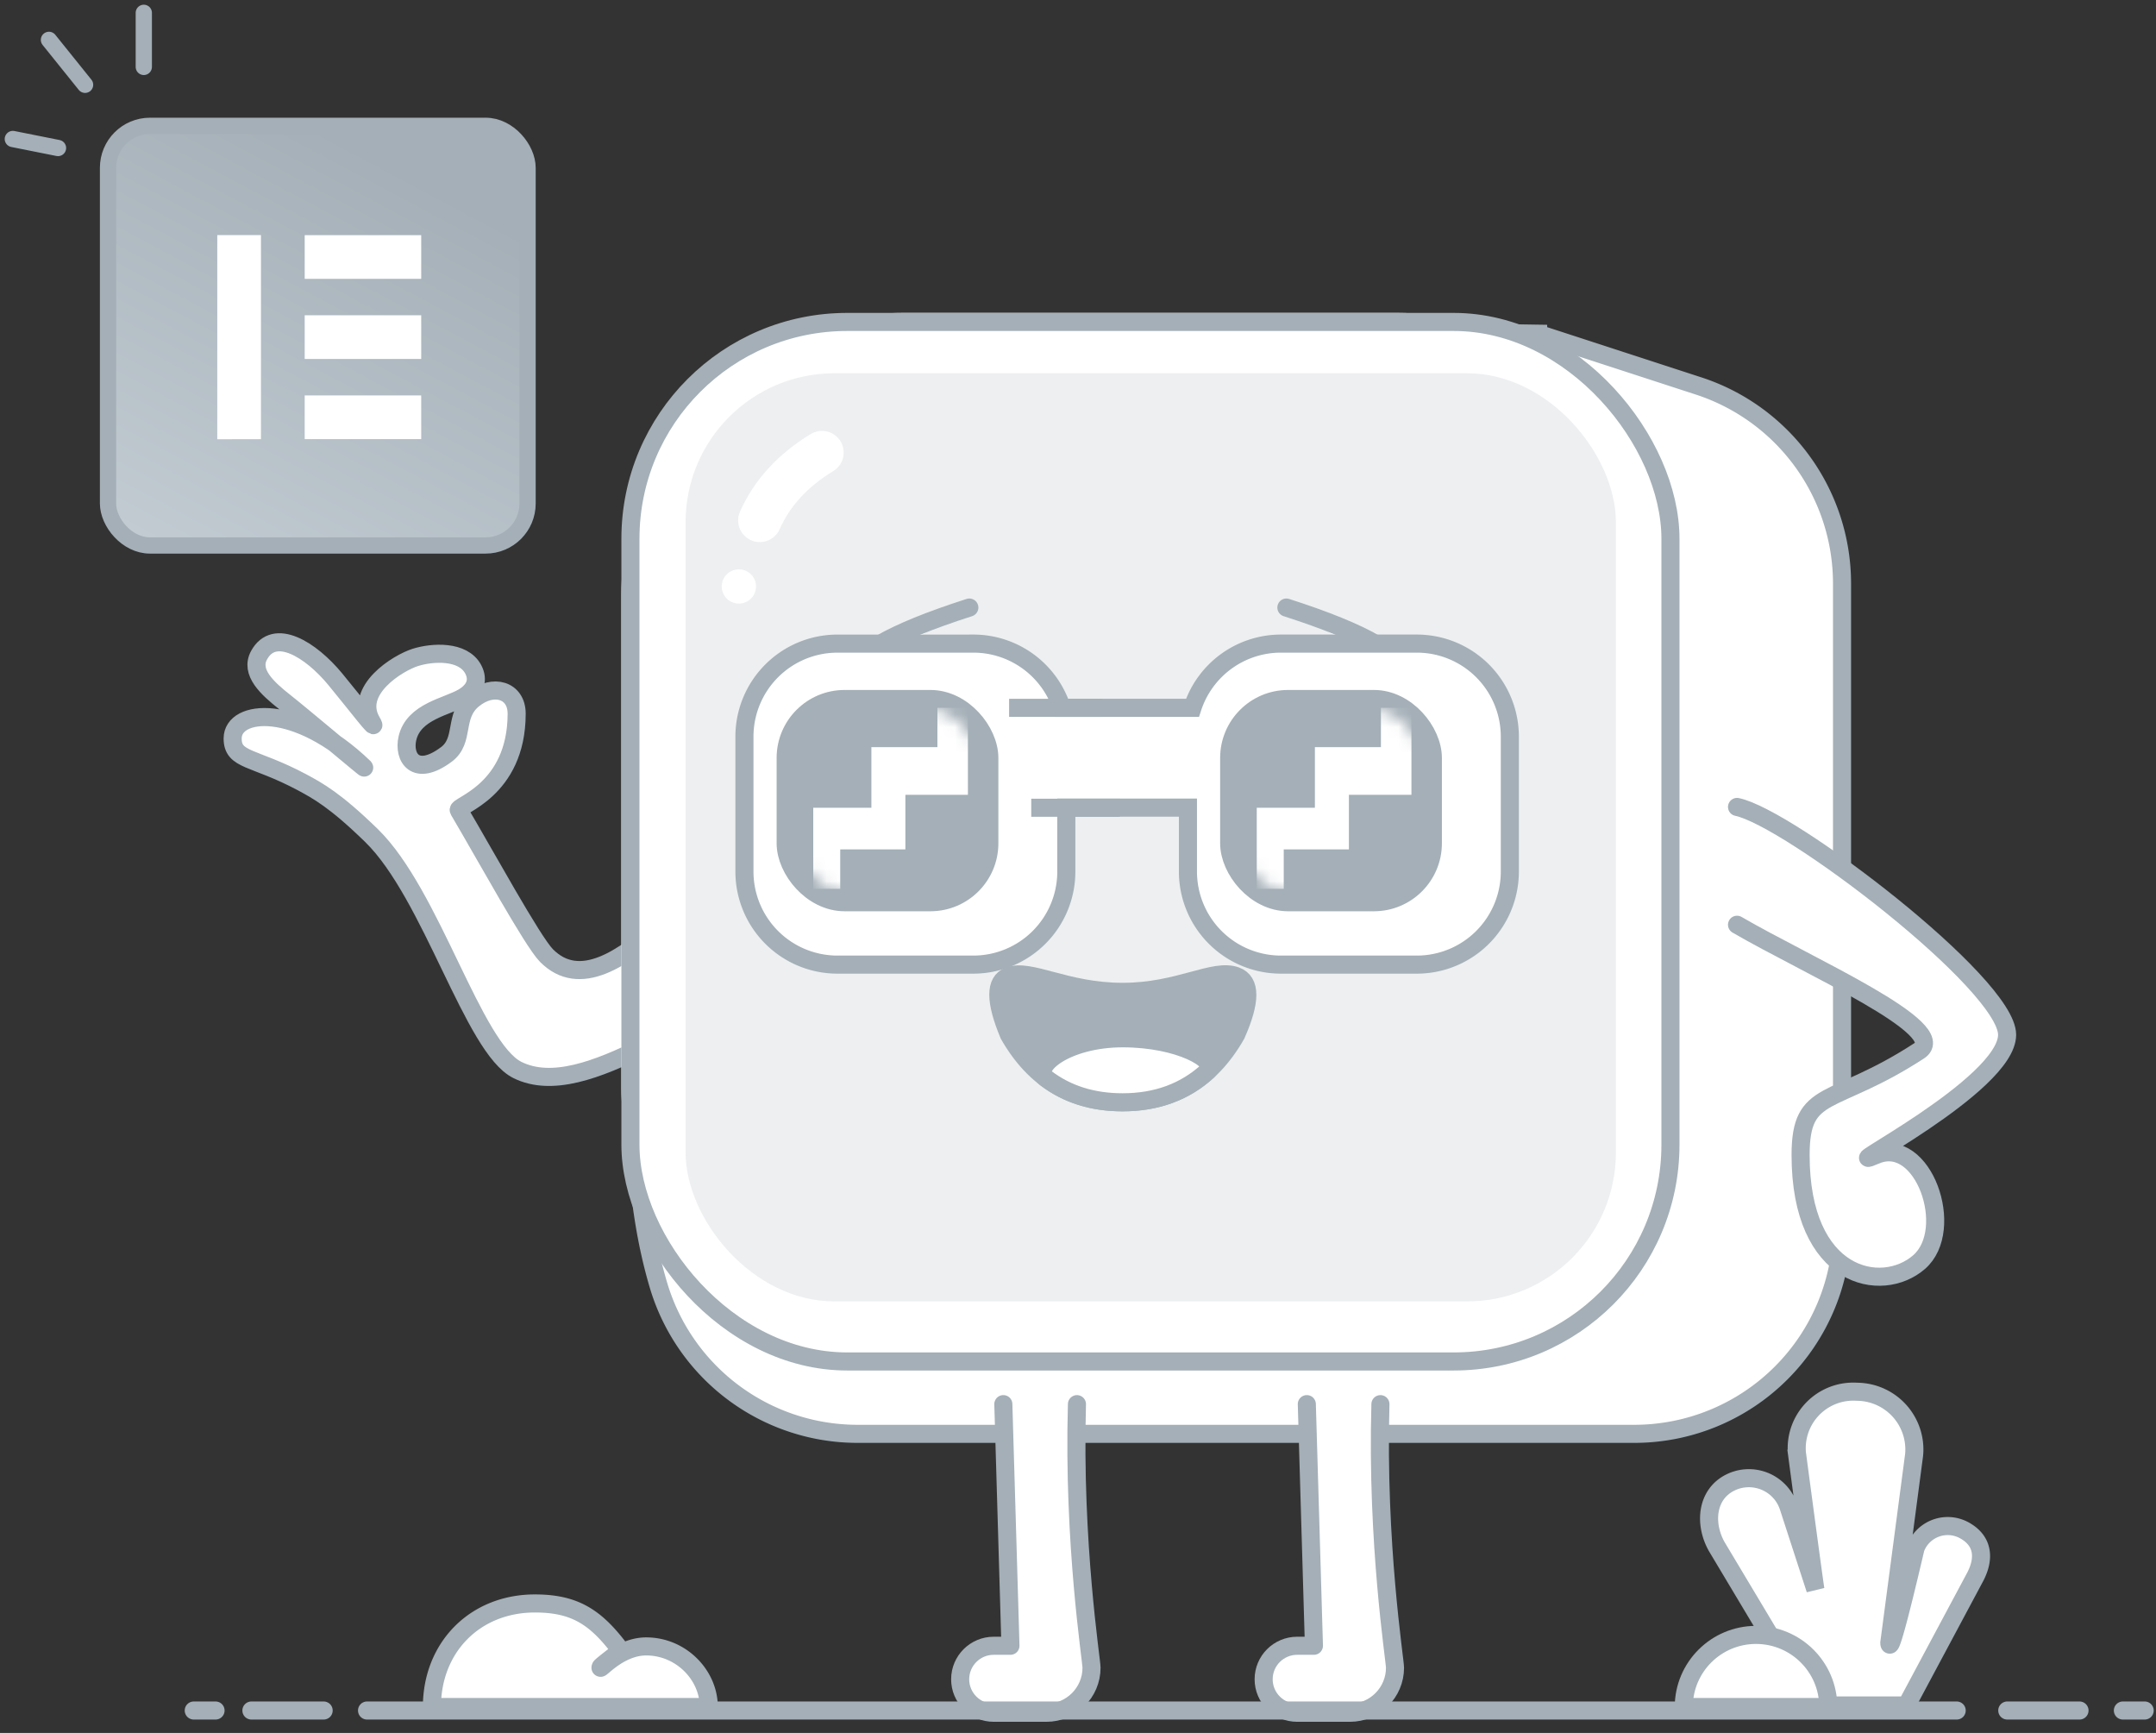<svg xmlns="http://www.w3.org/2000/svg" xmlns:xlink="http://www.w3.org/1999/xlink" width="168" height="135"><rect width="100%" height="100%" fill="#333333" stroke="none"/><style><![CDATA[.B{fill:#fff}.C{stroke-width:1.408}.D{fill-rule:nonzero}.E{stroke:#a4afb7}.F{stroke-linecap:round}.G{stroke-linejoin:round}.H{fill:#a4afb7}.I{stroke-width:1.267}.J{stroke-width:1.672}]]></style><defs><rect id="A" width="14.493" height="14.455" rx="4.459"/><rect id="B" width="14.493" height="14.455" rx="4.459"/><linearGradient x1="50%" y1="0%" x2="0%" y2="93.874%" id="C"><stop stop-color="#a4afb7" offset="0%"/><stop stop-color="#c2cbd2" offset="100%"/></linearGradient><path id="D" d="M100.83 108.385l.554 18.824h-1.302c-1.445 0-2.616 1.168-2.616 2.61s1.17 2.61 2.616 2.61h4.1c1.944 0 3.52-1.572 3.52-3.512 0-.597-1.445-9.657-1.136-20.53"/><path id="E" d="M11.135 0v3.063H5.99v4.72H1.46v6.32h2.102v-3.076H8.64V6.774h4.873V0z"/></defs><g transform="translate(1 1)" fill="none" fill-rule="evenodd"><g class="B E"><g class="F"><path d="M29.07 43.93c-2.13 8.208-9.47 17.322-6.54 22.51 1.894 3.354 14.002 5.943 18.816 10.392 2.908 2.688 3.7 3.997 4.436 5.207 2.205 3.675 1.927 5.295 3.683 5.203 2.277-.12 2.536-5.112-2.78-10.096-.375-.35 4.29 4.632 5.364 5.86 1.187 1.36 2.493 2.633 3.774 1.848 2.147-1.316.222-4.06-2.162-5.828-2.105-1.562-4.615-3.263-3.438-2.66 2.51 1.286 4.448-2.302 4.8-3.658s.367-3.746-1.155-4.458c-.843-.395-1.623-.1-2.142.904-.667 1.278-.887 3.906-2.97 4.495-1.444.408-3.083-.45-1.404-2.965 1.023-1.532 2.973-.68 4.172-2.31s.537-3.42-1.282-3.325c-6.042.317-6.897 5.094-7.282 4.893-3.638-1.902-10.493-5.202-11.647-6.228-5.507-4.898 8.703-14.112 7.188-17.05" transform="matrix(-.052 -.999 -.999 .052 106.856 101.403)" class="C D G"/><path d="M2.815 2.106l2.815 3.5M10.205 0v4.212M0 9.828l3.52.702" class="I"/></g><path d="M118.854 24.995l-52.57-.822c-3.566-.056-6.982 1.433-9.37 4.084l-2.9 3.233c-.733.814-1.38 1.7-1.935 2.644-1.99 3.396-3.007 5.94-3.062 7.57-.71 21.084-.866 36.392-.47 45.917.18 4.318.768 8.153 1.763 11.503A16.19 16.19 0 0 0 65.818 110.7h60.53a16.19 16.19 0 0 0 16.187-16.187V44.46a16.19 16.19 0 0 0-11.175-15.392l-12.506-4.072z" class="C D"/></g><rect x="47.42" y="23.376" width="82.448" height="82.388" rx="21.959" class="B D"/><g class="C E B D"><rect x="48.124" y="24.08" width="81.041" height="80.981" rx="16.891"/><g class="F G"><use xlink:href="#D"/><use xlink:href="#D" x="-23.648"/></g></g><rect fill-opacity=".7" fill="#e6e9ec" x="52.423" y="28.079" width="72.491" height="72.304" rx="11.599" class="D"/><g class="C E"><g class="B"><path d="M49.353 127.26c2.722-.001 4.878 2.238 4.878 4.72H32.656c0-4.652 3.36-8.067 8.026-8.067 3.135 0 4.762 1.088 6.677 3.646.04.054-1.592 1.252-1.55 1.307-.2.427 1.38-1.606 3.544-1.606zm98.187 4.6h-7.42l-1.278-2.232-6.07-10.145-.084-.155c-.903-1.76-.658-3.916 1.106-4.817a3.26 3.26 0 0 1 4.391 1.431 4.68 4.68 0 0 1 .174.416l2.1 6.465c-.092-.565-.57-4.1-1.44-10.63a4.41 4.41 0 0 1 4.02-4.766 4.39 4.39 0 0 1 .563-.012l.253.01a4.5 4.5 0 0 1 4.313 4.676 4.48 4.48 0 0 1-.018.252l-1.93 14.62c.024.804.704-1.647 2.04-7.353.52-1.384 2.066-2.085 3.453-1.566.125.047.246.102.362.167 1.504.834 1.602 2.244.77 3.747l-5.293 9.9z"/><path d="M135.833 126.363c3.1 0 5.63 2.514 5.63 5.616h-11.26c0-3.102 2.52-5.616 5.63-5.616z"/></g><g class="F"><path d="M27.6 132.253h123.87m3.94 0h5.63m-142.45 0h5.63m140.198 0h1.7m-152.022 0h1.7"/><path d="M134.353 71.04c5.52 3.216 16.792 8.128 14.183 9.827-6.753 4.398-9.23 2.818-9.23 8.114 0 9.62 6.307 10.877 9.23 8.343s.318-9.902-3.357-8.343 10.22-5.397 10.22-9.37-17-16.924-21.046-17.748" class="B D G"/></g></g><path d="M63.052 34.256c-2.28 1.386-3.893 3.148-4.845 5.286" stroke="#fff" stroke-width="3.378" class="F"/><ellipse cx="56.575" cy="44.687" rx="1.337" ry="1.334" class="B"/><path d="M74.884 68.092c0 2.015-2.27 3.65-5.067 3.65s-5.067-1.635-5.067-3.65 2.27-3.65 5.067-3.65 5.067 1.635 5.067 3.65m23.648 0c0 2.015 2.27 3.65 5.067 3.65s5.067-1.635 5.067-3.65-2.27-3.65-5.067-3.65-5.067 1.635-5.067 3.65" fill-opacity=".1" fill="#f210c3"/><g class="C D E"><path d="M77.617 79.604c2.003 3.512 4.954 5.268 8.853 5.268s6.85-1.756 8.853-5.268c1.16-2.607 1.16-4.13 0-4.566-1.74-.655-4.426 1.23-8.853 1.23s-7.2-1.854-8.853-1.23c-1.102.415-1.102 1.937 0 4.566z" class="H"/><g class="B"><path d="M80.49 82.987c1.654 1.257 3.647 1.885 5.98 1.885 2.66 0 4.88-.818 6.658-2.454.827-.76-2.2-2.532-6.637-2.532s-7.112 2.256-6.002 3.1z"/><path d="M99.238 46.33c6.147 1.975 9.22 3.752 9.22 5.333M74.533 46.33c-6.147 1.975-9.22 3.752-9.22 5.333" class="F G"/></g></g><g stroke="#170040" class="C"><path d="M101.225 66.828c-3.012 0-5.784-2.48-5.784-6.26s2.35-6.024 5.36-6.024 5.548 2.713 5.548 6.493-2.113 5.79-5.125 5.79z" class="B"/><path d="M6.065 5.684c-1.125.575-1.746 1.338-1.863 2.29-.15 1.23.058 1.998 1.098 2.987" transform="matrix(.122 -.993 -.993 -.122 108.876 68.954)" class="F"/><path d="M72.062 66.828c3.012 0 5.784-2.48 5.784-6.26s-2.35-6.024-5.36-6.024-5.548 2.713-5.548 6.493 2.113 5.79 5.125 5.79z" class="B"/><path d="M69.313 62.24c.707 1.047 1.54 1.57 2.5 1.57 1.24 0 1.976-.3 2.83-1.454" class="F"/></g><g class="E"><path d="M74.845 49.138a7.25 7.25 0 0 1 6.893 5.004H91.92a7.25 7.25 0 0 1 6.893-5.004h10.59a7.25 7.25 0 0 1 7.246 7.246V66.9a7.25 7.25 0 0 1-7.246 7.246h-10.59a7.25 7.25 0 0 1-7.246-7.246v-4.985H82.09V66.9a7.25 7.25 0 0 1-7.246 7.246h-10.59a7.25 7.25 0 0 1-7.246-7.246V56.385a7.25 7.25 0 0 1 7.246-7.246h10.59z" class="B C"/><rect x="94.912" y="53.586" width="15.607" height="15.567" rx="4.459" class="H J"/></g><g transform="translate(95.469 54.142)" class="B"><mask id="F"><use xlink:href="#A"/></mask><use xlink:href="#E" mask="url(#F)"/></g><rect x="60.352" y="53.586" width="15.607" height="15.567" rx="4.459" class="E H J"/><g transform="translate(60.91 54.142)" class="B"><mask id="G"><use xlink:href="#B"/></mask><use xlink:href="#E" mask="url(#G)"/></g><g class="E"><path d="M84.878 54.142h-7.246m8.638 7.784h-6.913" class="C"/><rect fill="url(#C)" x="7.418" y="8.803" width="32.691" height="32.691" rx="3.269" class="I"/></g><path d="M15.93 17.316h3.405v15.9H15.93zm6.812 3.406v-3.405h9.08v3.405zm0 6.243V23.56h9.08v3.405zm0 6.243v-3.405h9.08v3.405z" class="B"/></g></svg>
